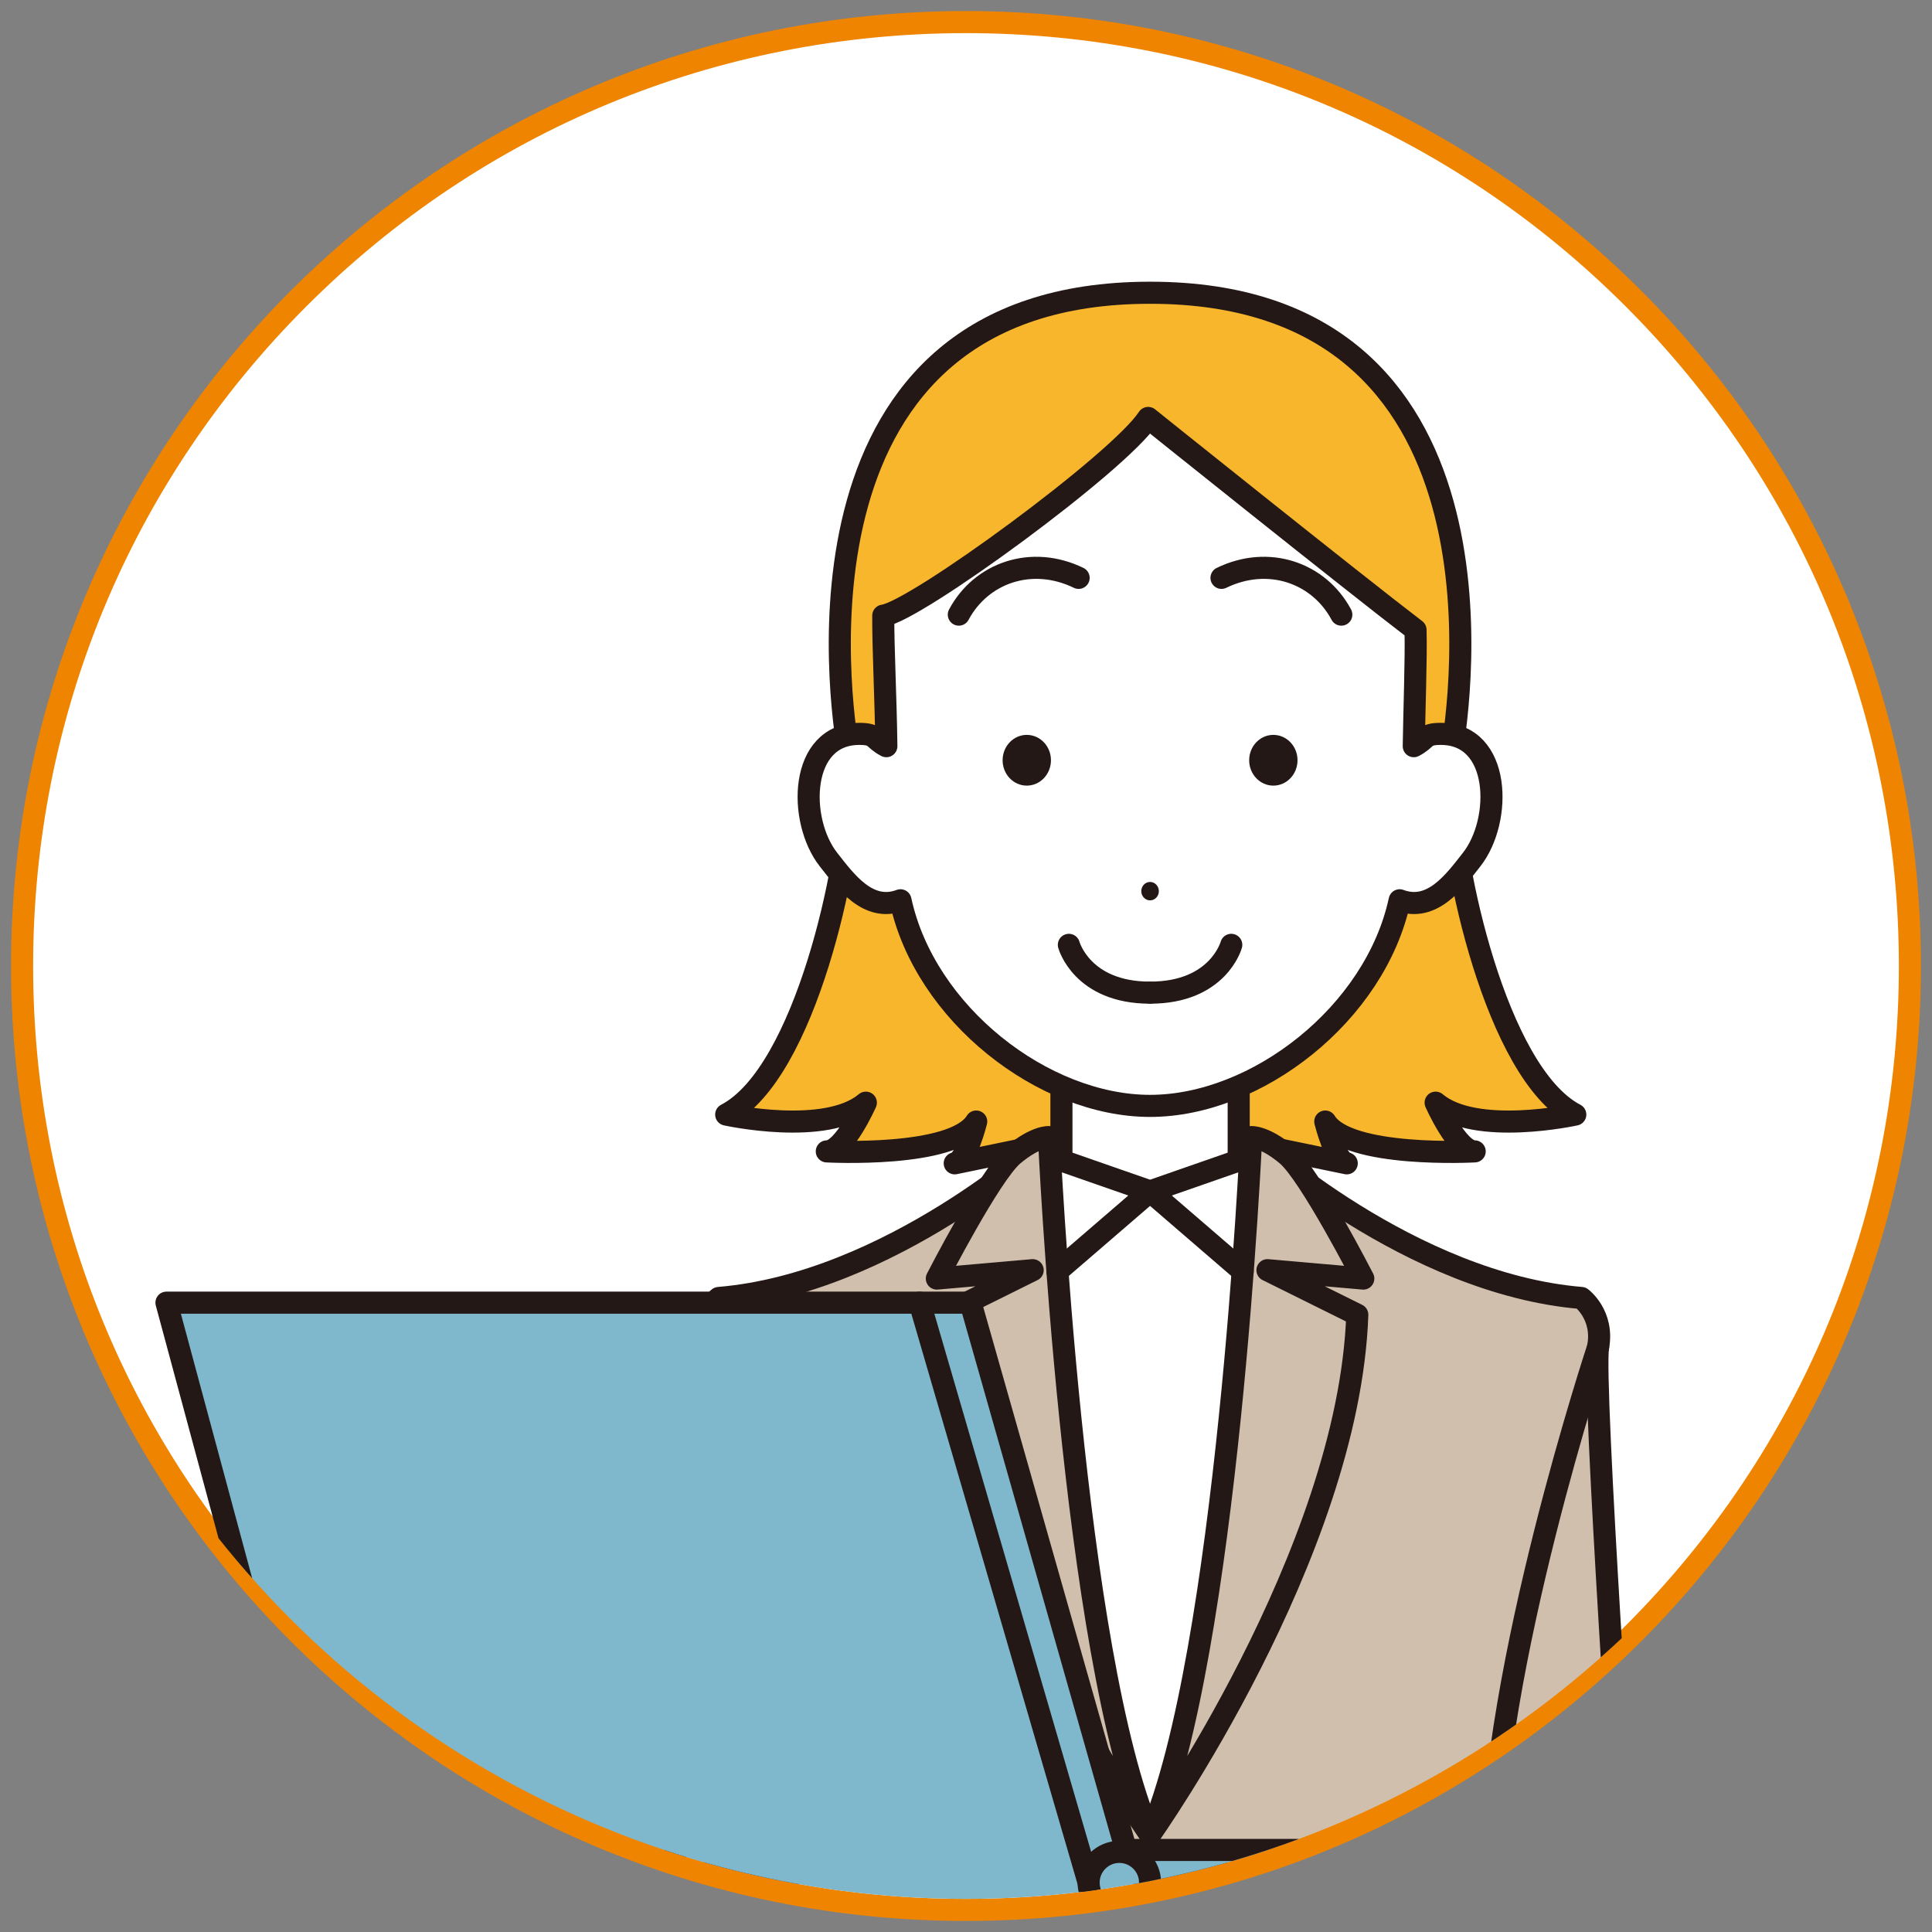<?xml version="1.0" encoding="UTF-8"?>
<svg id="_レイヤー_2" data-name=" レイヤー 2" xmlns="http://www.w3.org/2000/svg" xmlns:xlink="http://www.w3.org/1999/xlink" version="1.1" viewBox="0 0 262.45 262.45">
  <rect x="0" y="0" width="262.45" height="262.45" fill="#808080" stroke="none"/>
  <defs>
    <style>
      .cls-1 {
        fill: #231815;
      }

      .cls-1, .cls-2, .cls-3, .cls-4 {
        stroke-width: 0px;
      }

      .cls-2 {
        fill: #ef8400;
      }

      .cls-5 {
        fill: #f8b62d;
      }

      .cls-5, .cls-6, .cls-7, .cls-8, .cls-9 {
        stroke: #231815;
        stroke-linecap: round;
        stroke-linejoin: round;
        stroke-width: 3px;
      }

      .cls-10 {
        clip-path: url(#clippath);
      }

      .cls-3, .cls-8 {
        fill: none;
      }

      .cls-6, .cls-4 {
        fill: #fff;
      }

      .cls-7 {
        fill: #7fb8cc;
      }

      .cls-9 {
        fill: #d0bfad;
      }
    </style>
    <clipPath id="clippath">
      <circle class="cls-3" cx="131.225" cy="128.225" r="129.725"/>
    </clipPath>
  </defs>
  <g>
    <path class="cls-4" d="M131.225,259.45C60.521,259.45,3,201.929,3,131.225S60.521,3,131.225,3s128.225,57.521,128.225,128.225-57.521,128.225-128.225,128.225Z"/>
    <path class="cls-2" d="M131.225,4.5c33.85,0,65.673,13.182,89.608,37.117,23.935,23.935,37.117,55.759,37.117,89.608s-13.182,65.673-37.117,89.608c-23.935,23.935-55.759,37.117-89.608,37.117s-65.673-13.182-89.608-37.117c-23.935-23.935-37.117-55.759-37.117-89.608s13.182-65.673,37.117-89.608C65.552,17.682,97.376,4.5,131.225,4.5M131.225,1.5C59.58,1.5,1.5,59.58,1.5,131.225s58.08,129.725,129.725,129.725,129.725-58.08,129.725-129.725S202.87,1.5,131.225,1.5h0Z"/>
  </g>
  <g class="cls-10">
    <g>
      <g>
        <path class="cls-5" d="M115.366,108.011c.133,8.652-5.838,37.718-16.717,43.396,0,0,13.533,2.984,18.972-1.617,0,0-2.919,6.619-5.307,6.619,0,0,17.247.946,20.299-4.056,0,0-1.327,5.408-2.919,5.678l26.551-5.48-11.047-38.997s-29.833-5.543-29.833-5.543Z"/>
        <path class="cls-5" d="M197.276,108.011c-.133,8.652,5.838,37.718,16.717,43.396,0,0-13.533,2.984-18.972-1.617,0,0,2.919,6.619,5.307,6.619,0,0-17.247.946-20.299-4.056,0,0,1.327,5.408,2.919,5.678l-26.551-5.48,11.047-38.997s29.833-5.543,29.833-5.543Z"/>
        <path class="cls-6" d="M127.263,169.337l28.98-23.876,28.951,26.216s-17.298,77.245-17.081,77.947-34.096,1.17-34.096,1.17l-6.754-81.458Z"/>
        <polygon class="cls-6" points="156.242 161.849 144.189 157.647 144.189 137.23 156.216 134.845 156.242 134.845 168.269 137.23 168.269 157.647 156.216 161.849 156.242 161.849"/>
        <path class="cls-5" d="M156.212,118.361s-38.753-3.996-40.879-15.785c-1.357-7.525-9.208-62.807,40.879-62.807h.033c50.087,0,42.235,55.283,40.879,62.807-2.126,11.789-40.879,15.785-40.879,15.785h-.033Z"/>
        <g>
          <path class="cls-6" d="M156.246,149.789c-.006,0-.011-0-.017-0s-.011 0-.017 0h.033Z"/>
          <path class="cls-6" d="M155.971,56.774c-3.992,6.088-31.662,26.306-35.985,26.856-.023,4.489.329,10.78.42,17.734-1.884-.977-1.291-1.671-3.675-1.671-8.186,0-8.376,11.749-4.188,17.072,2.304,2.928,5.359,7.194,9.782,5.533,3.316,15.415,19.429,27.93,33.904,27.93,14.476,0,30.588-12.515,33.904-27.93,4.423,1.661,7.478-2.605,9.782-5.533,4.188-5.324,3.998-17.072-4.188-17.072-2.385,0-1.792.694-3.675,1.671.06-4.59.347-12.105.24-15.795-8.547-6.526-36.32-28.795-36.32-28.795"/>
        </g>
        <path class="cls-8" d="M130.249,83.494c3.046-5.695,9.899-8.092,16.276-4.995"/>
        <path class="cls-8" d="M145.199,128.351s1.76,6.494,11.014,6.494"/>
        <ellipse class="cls-1" cx="139.482" cy="103.275" rx="3.284" ry="3.447"/>
        <path class="cls-8" d="M182.209,83.494c-3.046-5.695-9.899-8.092-16.276-4.995"/>
        <path class="cls-8" d="M167.26,128.351s-1.76,6.494-11.014,6.494"/>
        <ellipse class="cls-1" cx="172.976" cy="103.275" rx="3.284" ry="3.447"/>
        <path class="cls-9" d="M156.215,248.532s14.49-22.354,14.295-93.452c0,0,21.032,19.308,44.305,21.24,0,0,3.092,2.282,2.279,6.671s3.743,71.451,3.743,71.451h-64.622.028-64.622s4.557-67.062,3.743-71.451,2.279-6.671,2.279-6.671c23.273-1.931,44.305-21.24,44.305-21.24-.195,71.097,14.295,93.452,14.295,93.452h-.028Z"/>
        <path class="cls-9" d="M156.243,249.234s-27.027-38.154-28.166-70.632l12.206-6.057-13.02,1.141s7.283-14.199,10.375-16.789,4.857-2.431,4.857-2.431c0,0,3.179,70.215,13.747,94.768Z"/>
        <path class="cls-8" d="M95.364,182.991s14.485,43.713,14.485,71.451"/>
        <path class="cls-9" d="M156.215,249.234s27.027-38.154,28.166-70.632l-12.206-6.057,13.02,1.141s-7.283-14.199-10.375-16.789-4.857-2.431-4.857-2.431c0,0-3.179,70.215-13.747,94.768Z"/>
        <ellipse class="cls-1" cx="156.229" cy="121.058" rx="1.192" ry="1.251"/>
        <line class="cls-8" x1="156.242" y1="161.849" x2="168.814" y2="172.687"/>
        <line class="cls-8" x1="156.212" y1="161.849" x2="143.64" y2="172.687"/>
        <polygon class="cls-7" points="44.968 259.915 192.359 259.915 192.359 251.306 152.968 251.306 131.838 176.959 22.613 176.959 44.968 259.915"/>
        <circle class="cls-8" cx="152.055" cy="255.741" r="4.174"/>
        <line class="cls-8" x1="124.925" y1="176.959" x2="147.881" y2="255.741"/>
      </g>
      <path class="cls-8" d="M217.094,182.991s-14.485,43.713-14.485,71.451"/>
    </g>
  </g>
</svg>